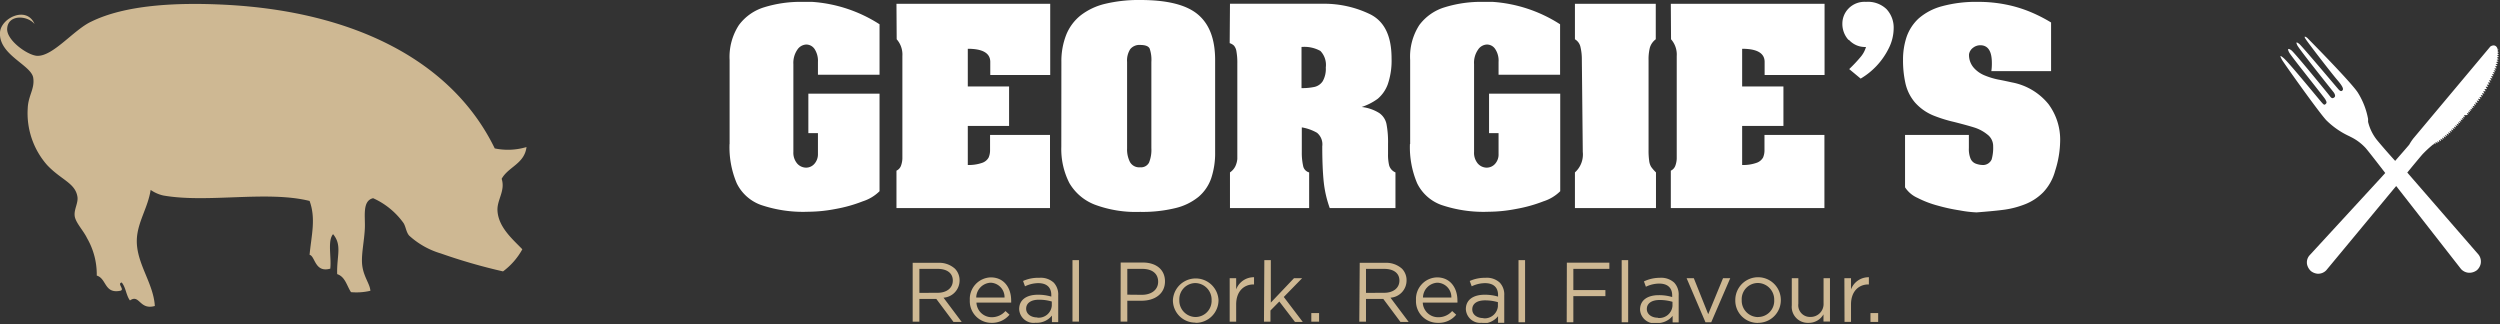 <svg xmlns="http://www.w3.org/2000/svg" width="347" height="45" viewBox="0 0 347 45"><rect x="0" y="0" width="347" height="45" fill="#333333" stroke="none"/><defs><clipPath id="8zhaa"><path d="M0 44.82V0h346.86v44.82z"></path></clipPath></defs><g><g><g><g><g></g><g clip-path="url(#8zhaa)"><path fill="#fff" d="M328.39 20.59a6.92 6.92 0 0 0-2.12-1.59l-.17-.09a11.18 11.18 0 0 1-3.2-2.21c-1.07-1.14-6-8.08-6.17-8.42-.17-.34-.45-.8.24-.22.69.58 5 5.85 5.29 6.17.29.32.36.39.57.18.21-.21 0-.43-.07-.61s-4.68-5.91-5-6.48c-.32-.57-.16-.66.28-.34.44.32 5.07 6 5.31 6.32.24.32.39.43.66.21s-.1-.7-.1-.7-4.81-6-5.05-6.53c-.24-.53-.06-.42.25-.21s5.29 6.14 5.49 6.35c.2.21.36.31.53.13.17-.18.1-.5-.74-1.48s-3.94-5-4.36-5.64c-.42-.64.21-.18.21-.18s5.95 6 7 7.56a10.42 10.42 0 0 1 1.45 3.7v.4a6.52 6.52 0 0 0 1.15 2.42c.51.63 1.69 2 2.61 3 .75-.86 1.55-1.77 1.95-2.25.166-.297.353-.58.56-.85l10.7-12.77s.47-.35.82 0a.65.65 0 0 1 .19.44h.17l-.16.09v.17l.18.07-.19.09a.661.661 0 0 1 0 .14l.2.1-.23.1a.44.44 0 0 1 0 .1l.23.13-.28.1v.06l.25.16-.32.11.28.2-.35.09.28.23-.35.07.27.24-.35.07.26.25-.36.05.26.25h-.36l.25.26h-.36l.24.27h-.36l.23.28h-.36l.23.28h-.37l.23.29h-.37l.22.3h-.37l.21.3h-.36l.2.3H345l.2.31h-.37l.2.31h-.37l.19.31-.36-.05.18.32-.36-.06.18.32-.36-.06.17.32-.36-.07.16.33-.35-.08.16.33-.36-.07.16.33-.34-.09.14.32-.32-.08.14.31-.31-.09.15.28-.3-.08.14.27-.3-.08.14.28-.3-.09.14.28-.3-.09.14.28-.53.04.14.28-.3-.09.15.29-.31-.1.14.3-.31-.1.14.31-.31-.11.14.31-.32-.11.14.31-.32-.12.14.32-.33-.12.13.32-.33-.12.14.33-.34-.13.14.33-.33-.13.13.33-.33-.14.13.34-.33-.14.12.33-.33-.14.11.33-.32-.15.11.34-.32-.16.1.34-.31-.16.09.34-.31-.18.07.35-.29-.18.05.34-.25-.18v.31l-.2-.17-.07.06v.24l-.14-.14-.14.13v.11l-.05-.07a15.57 15.57 0 0 0-1.49 1.38c-.44.51-1.32 1.57-2.1 2.52l9.9 11.4c.279.372.38.847.28 1.3a1.68 1.68 0 0 1-.5.84 1.73 1.73 0 0 1-1 .37 1.59 1.59 0 0 1-1.22-.52l-9-11.52-.41.49-9.3 11.21a1.55 1.55 0 0 1-1.22.47 1.73 1.73 0 0 1-.91-.37 1.81 1.81 0 0 1-.52-.88 1.49 1.49 0 0 1 .3-1.26l10.01-10.88.53-.59c-.87-1.13-2.12-2.75-2.68-3.42"></path></g><g clip-path="url(#8zhaa)"><path fill="#ceb893" d="M73.08 20.41c-.29 2.34-2.52 2.73-3.45 4.41.54 1.67-.66 2.9-.58 4.41.12 2.32 2.14 4 3.45 5.37a9.57 9.57 0 0 1-2.68 3.07 78.212 78.212 0 0 1-8.63-2.49 11.23 11.23 0 0 1-4.41-2.49c-.42-.51-.44-1.2-.77-1.73a10.45 10.45 0 0 0-4.22-3.45c-1.55.36-1.07 2.55-1.15 4.22-.08 1.67-.47 3.39-.39 4.79.11 1.8 1.1 2.83 1.16 3.84a8.42 8.42 0 0 1-2.69.19c-.59-.88-.8-2.14-1.92-2.5-.08-2.54.72-4-.57-5.55-.8.92-.2 3.25-.39 4.79-2.16.61-2.09-1.76-2.87-1.92.25-2.72.9-5 0-7.48-5.91-1.47-14.21.33-20.33-.76a5 5 0 0 1-1.73-.77c-.38 2.5-1.83 4.46-1.92 6.9-.1 3.29 2.31 6 2.5 9.21-2.14.61-2.11-1.7-3.45-.77-.53-.68-.58-1.85-1.15-2.49-.69.16.49 1-.2 1.15-2.23.44-1.88-1.7-3.26-2.11a10.05 10.05 0 0 0-1.34-5.18C11.58 32 10.5 30.92 10.37 30c-.13-.92.51-1.81.38-2.68-.3-1.93-2.28-2.35-4.22-4.42A10.89 10.89 0 0 1 3.85 15c.08-1.77 1-2.68.76-4.22C4.31 9-.21 7.61 0 4.49.15 2.47 3.72.77 4.8 3.34 3.79 2.11 1.14 2 1 3.92c-.18 1.64 2.88 3.8 4.19 3.83C7.4 7.8 10.25 4.12 12.67 3 17.32.72 24.25.3 31.27.66c17.89.92 31.51 7.81 37.4 19.94a9 9 0 0 0 4.41-.19"></path></g><g clip-path="url(#8zhaa)"><path fill="#fff" d="M101.27 20V8.33a8.09 8.09 0 0 1 1.29-4.85A6.86 6.86 0 0 1 106.1 1a17 17 0 0 1 5.28-.74h1.35c3.33.23 6.547 1.3 9.35 3.11v7h-8.55V8.6a3 3 0 0 0-.47-1.8 1.4 1.4 0 0 0-1.15-.62 1.57 1.57 0 0 0-1.24.72 3.23 3.23 0 0 0-.55 2v12.19a2.31 2.31 0 0 0 .53 1.61c.31.356.758.564 1.23.57a1.54 1.54 0 0 0 1.15-.52 2 2 0 0 0 .5-1.4v-2.87h-1.33V13h9.88v13.54a5.79 5.79 0 0 1-2.32 1.4A19.76 19.76 0 0 1 116 29a20.56 20.56 0 0 1-3.78.39 18.27 18.27 0 0 1-6.62-.95 6 6 0 0 1-3.34-3 12.81 12.81 0 0 1-1-5.46"></path></g><g clip-path="url(#8zhaa)"><path fill="#fff" d="M124.43.53h21.34v9.88h-8.32V8.6c0-1.22-1.04-1.83-3.12-1.83V12h5.73v5.48h-5.73v5.42a5.6 5.6 0 0 0 2-.3 1.62 1.62 0 0 0 .89-.73 2.54 2.54 0 0 0 .2-1.06v-2.08h8.32v10.15h-21.31v-5.19a1.22 1.22 0 0 0 .62-.67 3.2 3.2 0 0 0 .2-1V7.79a3.21 3.21 0 0 0-.79-2.34z"></path></g><g clip-path="url(#8zhaa)"><path fill="#fff" d="M147.32 8.6a10 10 0 0 1 .68-3.79 6.6 6.6 0 0 1 2-2.68 8.91 8.91 0 0 1 3.39-1.6 20.08 20.08 0 0 1 4.87-.53c3.74 0 6.4.66 8 2 1.6 1.34 2.4 3.43 2.4 6.34v12.75a11 11 0 0 1-.54 3.64 5.91 5.91 0 0 1-1.75 2.58 8 8 0 0 1-3.21 1.57 19.19 19.19 0 0 1-4.91.53 16.32 16.32 0 0 1-6.28-1 7 7 0 0 1-3.54-3 10.39 10.39 0 0 1-1.12-5.05zm12.49 0a4.77 4.77 0 0 0-.24-1.86c-.16-.33-.6-.5-1.31-.5a1.63 1.63 0 0 0-1.38.58 2.9 2.9 0 0 0-.44 1.78v12a3.84 3.84 0 0 0 .4 1.89c.287.504.844.79 1.42.73.506.05.992-.21 1.23-.66a4.7 4.7 0 0 0 .32-2z"></path></g><g clip-path="url(#8zhaa)"><path fill="#fff" d="M170.72.52h13a14.61 14.61 0 0 1 6.5 1.48c1.95 1 2.93 3 2.93 6.12a10.11 10.11 0 0 1-.53 3.59 4.8 4.8 0 0 1-1.39 2 8 8 0 0 1-2.23 1.14c.866.093 1.7.38 2.44.84.51.356.868.892 1 1.5.17.913.243 1.842.22 2.77v1.39a6.46 6.46 0 0 0 .16 1.63c.135.43.454.778.87.95v4.95h-9.12a15.47 15.47 0 0 1-.84-3.66c-.13-1.27-.2-2.91-.2-4.92a2.07 2.07 0 0 0-.73-1.87 6.37 6.37 0 0 0-2.11-.75v3.41a8.412 8.412 0 0 0 .18 1.91c.07.45.4.816.84.93v4.95h-10.99v-4.95a2.21 2.21 0 0 0 .75-.86 3.08 3.08 0 0 0 .27-1V8.86a8.999 8.999 0 0 0-.12-1.71 1.62 1.62 0 0 0-.34-.81 1.47 1.47 0 0 0-.6-.35zm9.93 6v5.71a8.08 8.08 0 0 0 1.82-.17 1.86 1.86 0 0 0 1.13-.8c.32-.58.465-1.24.42-1.9a2.79 2.79 0 0 0-.75-2.29 4.57 4.57 0 0 0-2.62-.55"></path></g><g clip-path="url(#8zhaa)"><path fill="#fff" d="M195.73 20V8.33A8.09 8.09 0 0 1 197 3.48 6.86 6.86 0 0 1 200.56 1a17 17 0 0 1 5.28-.74h1.35c3.33.23 6.547 1.3 9.35 3.11v7H208V8.6a2.88 2.88 0 0 0-.47-1.8 1.37 1.37 0 0 0-1.14-.62 1.55 1.55 0 0 0-1.24.72 3.17 3.17 0 0 0-.55 2v12.19a2.31 2.31 0 0 0 .52 1.61 1.66 1.66 0 0 0 1.24.57 1.56 1.56 0 0 0 1.15-.52 1.94 1.94 0 0 0 .49-1.4v-2.87h-1.32V13h9.88v13.54a5.79 5.79 0 0 1-2.32 1.4 20 20 0 0 1-3.8 1.06 20.56 20.56 0 0 1-3.78.39 18.27 18.27 0 0 1-6.62-.95 6 6 0 0 1-3.34-3 12.81 12.81 0 0 1-1-5.46"></path></g><g clip-path="url(#8zhaa)"><path fill="#fff" d="M218.6.53h11.22v4.92a2.27 2.27 0 0 0-.82 1.17 6.621 6.621 0 0 0-.18 1.71v12.48c-.01.515.021 1.03.09 1.54.034.286.126.561.27.81.2.276.424.534.67.77v4.95H218.6v-4.95a3.34 3.34 0 0 0 1.09-2.84l-.13-12.83a7.42 7.42 0 0 0-.18-1.69 1.66 1.66 0 0 0-.78-1.12z"></path></g><g clip-path="url(#8zhaa)"><path fill="#fff" d="M231.91.53h21.34v9.88h-8.32V8.6c0-1.22-1.04-1.83-3.12-1.83V12h5.73v5.48h-5.73v5.42a5.5 5.5 0 0 0 2-.3 1.64 1.64 0 0 0 .9-.73 2.54 2.54 0 0 0 .2-1.06v-2.08h8.32v10.15h-21.32v-5.19a1.22 1.22 0 0 0 .62-.67 3.2 3.2 0 0 0 .2-1V7.79a3.21 3.21 0 0 0-.79-2.34z"></path></g><g clip-path="url(#8zhaa)"><path fill="#fff" d="M256.58 5.55a3.29 3.29 0 0 1-.86-2.24 3 3 0 0 1 .86-2.13A3.08 3.08 0 0 1 259 .26a3.72 3.72 0 0 1 2.84 1 3.75 3.75 0 0 1 1 2.71 6.24 6.24 0 0 1-.7 2.77 10 10 0 0 1-3.88 4.17l-1.59-1.32c.558-.53 1.086-1.09 1.58-1.68a3.74 3.74 0 0 0 .75-1.39 3 3 0 0 1-2.38-1"></path></g><g clip-path="url(#8zhaa)"><path fill="#fff" d="M264.42 18.73h8.86v1.82a3.5 3.5 0 0 0 .23 1.46c.13.311.379.56.69.69a2.88 2.88 0 0 0 1.16.2 1.31 1.31 0 0 0 1.08-.77 5.84 5.84 0 0 0 .21-1.83 2 2 0 0 0-.83-1.65 5.51 5.51 0 0 0-1.75-.94c-.63-.2-1.57-.46-2.83-.78a19.148 19.148 0 0 1-2.66-.81 6.93 6.93 0 0 1-2.82-1.94 6.21 6.21 0 0 1-1.29-2.64 14.528 14.528 0 0 1-.33-3.21 9.93 9.93 0 0 1 .5-3.22 6.34 6.34 0 0 1 1.66-2.54 8.07 8.07 0 0 1 3.23-1.7 17.91 17.91 0 0 1 5-.61 19.38 19.38 0 0 1 3.89.37c1.14.224 2.255.56 3.33 1 1.017.42 2 .918 2.94 1.49v6.75h-8.29c.055-.377.079-.759.07-1.14 0-1.64-.54-2.45-1.61-2.45a1.62 1.62 0 0 0-1 .35 1.41 1.41 0 0 0-.56.9 2.69 2.69 0 0 0 .62 1.83 4 4 0 0 0 1.53 1.1c.61.253 1.243.448 1.89.58.65.12 1.29.26 1.93.4a8.55 8.55 0 0 1 5.05 3 8.26 8.26 0 0 1 1.63 5.11 14.11 14.11 0 0 1-.7 4.17 6.94 6.94 0 0 1-1.68 3 7.25 7.25 0 0 1-2.6 1.67 12.56 12.56 0 0 1-2.8.72c-.88.12-2.16.24-3.82.37-.79-.036-1.575-.13-2.35-.28a24.628 24.628 0 0 1-3-.65 14.22 14.22 0 0 1-2.86-1.09 4 4 0 0 1-1.72-1.46z"></path></g><g clip-path="url(#8zhaa)"><path fill="#ceb893" d="M126.68 36.48h3.54a3.24 3.24 0 0 1 2.33.82 2.29 2.29 0 0 1 .64 1.63 2.4 2.4 0 0 1-2.23 2.39l2.52 3.36h-1.14l-2.38-3.19h-2.35v3.16h-.93zm3.46 4.16c1.23 0 2.11-.64 2.11-1.7 0-1.01-.78-1.62-2.1-1.62h-2.54v3.33zm7.47 4.17a3 3 0 0 1-3-3.15 3 3 0 0 1 2.91-3.16c1.83 0 2.83 1.44 2.83 3.21.005.097.005.193 0 .29h-4.82a2.12 2.12 0 0 0 2.11 2.03 2.53 2.53 0 0 0 1.92-.86l.56.51a3.13 3.13 0 0 1-2.5 1.13zm1.82-3.51a2 2 0 0 0-1.93-2.06 2.1 2.1 0 0 0-2 2.06zm4.29 3.5a2 2 0 0 1-2.26-1.89c0-1.32 1.05-2 2.59-2a6.19 6.19 0 0 1 1.87.26v-.22c0-1.09-.67-1.65-1.81-1.65a4.3 4.3 0 0 0-1.84.44L142 39a5.07 5.07 0 0 1 2.26-.44 2.66 2.66 0 0 1 2 .67 2.4 2.4 0 0 1 .62 1.77v3.71h-.87v-.91a2.67 2.67 0 0 1-2.2 1zm.27-.71a1.83 1.83 0 0 0 2-1.65v-.59a6.27 6.27 0 0 0-1.78-.25c-1.14 0-1.78.49-1.78 1.25s.71 1.21 1.53 1.21zm4.87-7.98h.9v8.53h-.9zm6.69.33h3.08c1.85 0 3.07.99 3.07 2.61 0 1.78-1.48 2.69-3.23 2.69h-2v2.9h-.93zm2.95 4.48c1.36 0 2.25-.73 2.25-1.81 0-1.18-.88-1.79-2.2-1.79h-2.08v3.58zm7.44 3.86a3.1 3.1 0 0 1-3.14-3.14 3.17 3.17 0 0 1 6.33 0 3.15 3.15 0 0 1-3.19 3.17zm0-.78a2.24 2.24 0 0 0 2.23-2.34 2.3 2.3 0 0 0-2.26-2.37 2.25 2.25 0 0 0-2.22 2.35 2.28 2.28 0 0 0 2.25 2.36zm4.74-5.39h.9v1.56a2.6 2.6 0 0 1 2.48-1.69v1h-.07c-1.33 0-2.41.95-2.41 2.78v2.39h-.9zm4.81-2.5h.9V42l3.22-3.39h1.13l-2.55 2.61 2.63 3.46h-1.08l-2.17-2.83-1.23 1.25v1.55h-.9zm6.52 7.34h1.08v1.2h-1.08zm6.72-6.97h3.53a3.27 3.27 0 0 1 2.34.82 2.28 2.28 0 0 1 .63 1.63 2.39 2.39 0 0 1-2.23 2.39l2.52 3.36h-1.14L192 41.49h-2.4v3.16h-.93zm3.39 4.16c1.24 0 2.12-.64 2.12-1.7 0-1.01-.78-1.62-2.11-1.62h-2.53v3.33zm7.42 4.17a3 3 0 0 1-3-3.15 3 3 0 0 1 2.92-3.16c1.83 0 2.83 1.44 2.83 3.21.01.096.01.194 0 .29h-4.81a2.12 2.12 0 0 0 2.17 2.03 2.5 2.5 0 0 0 1.91-.86l.56.51a3.1 3.1 0 0 1-2.5 1.13zm1.91-3.51a2 2 0 0 0-1.94-2.06 2.1 2.1 0 0 0-2 2.06zm4.28 3.5a2 2 0 0 1-2.27-1.89c0-1.32 1.06-2 2.6-2a6.24 6.24 0 0 1 1.87.26v-.22c0-1.09-.67-1.65-1.81-1.65a4.38 4.38 0 0 0-1.85.44L204 39a5.1 5.1 0 0 1 2.17-.44 2.63 2.63 0 0 1 2 .67 2.4 2.4 0 0 1 .62 1.77v3.8h-.86v-.91a2.68 2.68 0 0 1-2.2 1zm.18-.62a1.84 1.84 0 0 0 2-1.65v-.59a6.4 6.4 0 0 0-1.79-.25c-1.14 0-1.77.49-1.77 1.25s.7 1.21 1.53 1.21zm4.86-8.07h.91v8.62h-.91zm6.71.35h5.9v.86h-5v2.94h4.45v.84h-4.45v3.63h-.92zm7.61-.35h.9v8.62h-.9zm4.81 8.75a2 2 0 0 1-2.26-1.89c0-1.32 1.05-2 2.59-2a6.19 6.19 0 0 1 1.87.26v-.22c0-1.09-.67-1.65-1.81-1.65a4.3 4.3 0 0 0-1.84.44l-.27-.74a5.06 5.06 0 0 1 2.2-.5 2.67 2.67 0 0 1 2 .67A2.4 2.4 0 0 1 233 41v3.75h-.84v-.91a2.67 2.67 0 0 1-2.2 1zm.24-.73a1.83 1.83 0 0 0 2-1.65v-.59a6.27 6.27 0 0 0-1.78-.25c-1.14 0-1.78.49-1.78 1.25s.71 1.21 1.53 1.21zm3.96-5.52h1l2 5 2.06-5h1l-2.64 6.12h-.8zm9.9 6.21a3.1 3.1 0 0 1-3.14-3.18 3.16 3.16 0 1 1 6.32 0 3.15 3.15 0 0 1-3.18 3.17zm0-.82a2.24 2.24 0 0 0 2.26-2.35 2.3 2.3 0 0 0-2.26-2.37 2.25 2.25 0 0 0-2.25 2.37 2.28 2.28 0 0 0 2.25 2.36zm7 .81a2.22 2.22 0 0 1-2.3-2.43v-3.77h.91v3.55a1.62 1.62 0 0 0 1.68 1.83 1.79 1.79 0 0 0 1.82-1.9v-3.48h.89v6.02h-.9v-1a2.33 2.33 0 0 1-2.08 1.18zm5-6.2h.92v1.56a2.6 2.6 0 0 1 2.48-1.69v1h-.07c-1.33 0-2.41.95-2.41 2.78v2.42h-.9zm3.62 4.84h1.07v1.23h-1.07z"></path></g></g></g></g></g></svg>